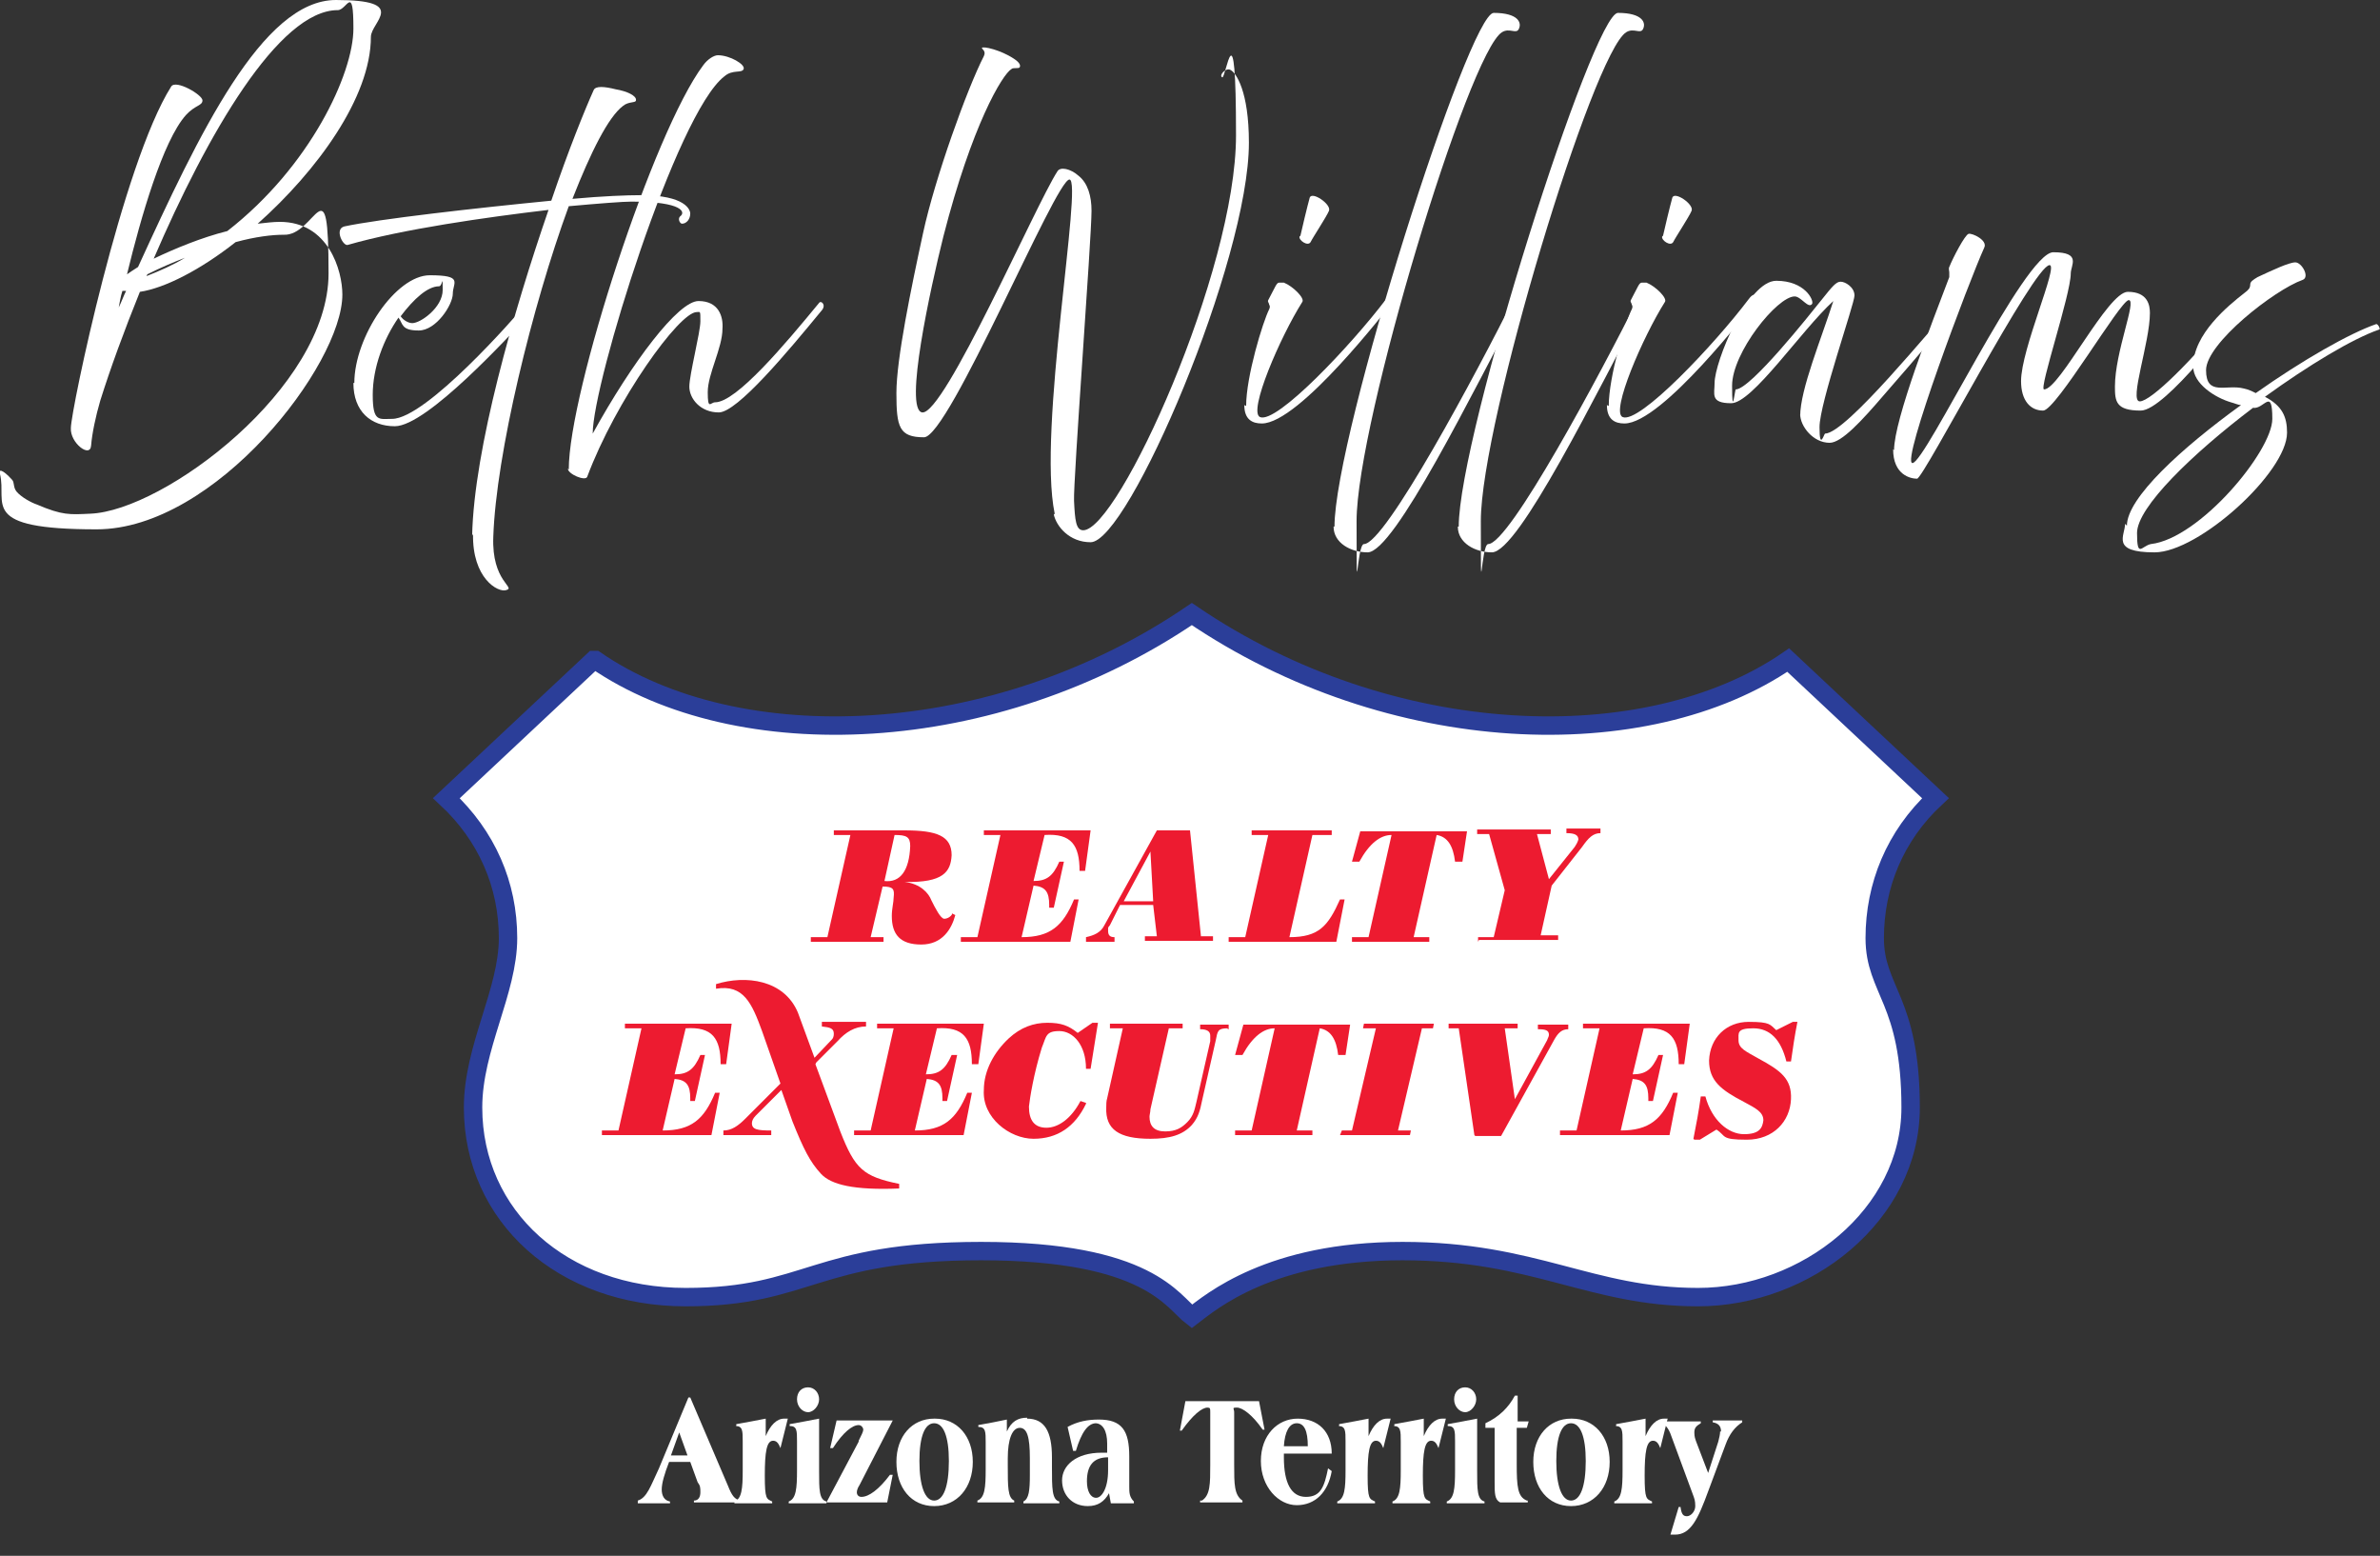 <svg xmlns="http://www.w3.org/2000/svg" id="Layer_1" viewBox="0 0 258.6 169"><rect x="0" y="0" width="258.6" height="169" fill="#333333" stroke="none"/><defs><style>      .st0 {        stroke: #2b3e99;        stroke-miterlimit: 10;        stroke-width: 2px;      }      .st0, .st1 {        fill: #fff;      }      .st0, .st2 {        fill-rule: evenodd;      }      .st2 {        fill: #ed1b30;      }    </style></defs><g><path class="st0" d="M64.5,71.7l-16,15c4.4,4.1,6.7,9.4,6.7,15.2s-3.8,11.9-3.8,18.4c0,11.8,9.7,20.6,23.1,20.6s13.9-5,32.1-5,20.8,5.5,22.9,7.1c2.1-1.6,8.5-7.1,22.9-7.1s20.4,5,32.1,5,23.1-8.9,23.1-20.6-3.9-12.7-3.9-18.4,2.2-11.1,6.6-15.2l-16-15c-15.4,10.6-43.2,9.7-64.8-5-21.6,14.7-49.4,15.6-64.8,5h0Z"></path><path class="st2" d="M130.5,101.8l-1.2-11.6h-3.6l-5.7,10.3c-.4.8-1.1,1.1-2,1.3v.5s3.1,0,3.1,0v-.5c-.5,0-.7-.2-.7-.7s0-.3.2-.6l1.1-2.2h3.6l.4,3.4h-1.3v.5s7.4,0,7.4,0v-.5s-1.3,0-1.3,0ZM122.1,97.9l2.9-5.4.3,5.4h-3.2Z"></path><path class="st2" d="M118,119.9c-1.2,2.5-3.1,3.8-5.7,3.8s-5.6-2.3-5.4-5.3c0-2.1,1.1-4.1,2.7-5.6,1.3-1.2,2.7-1.7,4.2-1.7s2.3.3,3.3,1.1l1.6-1.1h.6l-.8,5h-.5c0-2.6-1.4-4.1-2.9-4.1s-1.4.6-1.9,1.8c-.9,2.9-1.3,5.5-1.4,6.4,0,1.5.6,2.3,1.9,2.3s2.7-1,3.7-2.9l.6.2h0Z"></path><path class="st2" d="M117.8,94.6h-.5c0-2.8-.9-4.1-3.8-3.9l-1.2,5c1.4,0,2.1-.5,2.8-2.1h.5l-1.1,5h-.5c0,0,0-.2,0-.3,0-1.4-.4-2-1.7-2.1l-1.3,5.6c3.1,0,4.5-1.2,5.7-4.1h.5c0,0-.9,4.6-.9,4.6h-11.9v-.5h1.8l2.5-11.1h-1.8v-.5h11.6l-.6,4.4h0Z"></path><polygon class="st2" points="145.8 122.8 146.9 122.8 149.5 111.7 148.1 111.7 148.2 111.2 155.8 111.2 155.7 111.7 154.5 111.7 151.9 122.8 153.3 122.8 153.2 123.3 145.6 123.3 145.8 122.8"></polygon><path class="st2" d="M144.5,90.7h-1.9l-2.5,11.1c3.2,0,4.2-1.2,5.5-4.1h.5c0,0-.9,4.6-.9,4.6h-11.7v-.5h1.8l2.5-11.1h-1.8v-.5h8.7v.5h-.1Z"></path><path class="st2" d="M103.5,99.2c-.1.3-.5.6-.9.6s-1-1.2-1.4-2c-.3-.8-1.2-1.8-2.9-2,4.2.1,5-1.1,5.1-2.9,0-2.1-1.6-2.7-5.1-2.7h-7.7v.5c-.1,0,1.8,0,1.8,0l-2.5,11.1h-1.8v.5c-.1,0,7.9,0,7.9,0v-.5c.1,0-1.4,0-1.4,0l1.3-5.5c1.2,0,1.3.3,1.2,1.2,0,.5-.2,1.2-.2,2,0,2,.9,3.1,3.2,3.1s3.3-1.7,3.7-3.2l-.4-.2ZM96.1,95.7l1.1-5c1.3,0,1.7.2,1.7,1.2-.1,2.7-1.1,4-2.8,3.8Z"></path><path class="st2" d="M184,123.7c.3-1.5.6-3.1.8-4.6h.5c.7,2.6,2.5,4.1,4.2,4.1s2-.7,2.1-1.5c0-.9-.8-1.3-2.1-2-2.5-1.3-3.8-2.3-3.8-4.5.1-2.5,1.9-4.2,4.3-4.2s2.3.3,3,.9l1.8-.9h.5c-.3,1.5-.5,2.9-.7,4.3h-.5c-.6-2.4-1.8-3.6-3.6-3.6s-1.6.5-1.6,1.3c0,.9.8,1.2,2.2,2,2.4,1.3,3.6,2.2,3.5,4.4-.1,2.4-1.9,4.4-4.8,4.4s-2.2-.4-3.3-1.1l-1.8,1.1h-.6Z"></path><path class="st2" d="M133.4,111.7c-1.1,0-1.1.3-1.3,1.3l-1.5,6.6c-.2,1-.4,1.8-1.1,2.6-1,1.1-2.4,1.5-4.5,1.5-3.4,0-4.9-1-4.8-3.4,0-.3,0-.7.1-1l1.7-7.6h-1.4v-.5h7.9v.5h-1.5l-2,8.8c0,.3-.1.6-.1.8,0,1,.5,1.6,1.7,1.6s1.8-.4,2.4-1c.7-.7.8-1.4,1-2.2l1.5-6.6c0-.2,0-.4,0-.6,0-.5-.4-.7-1.1-.7v-.5h3.1v.5h-.1Z"></path><path class="st2" d="M160.2,123.3l-1.7-11.6h-1.1v-.5h7.5v.5h-1.4l1.1,7.7,3.5-6.4c.1-.3.2-.4.2-.6,0-.5-.4-.6-1.2-.6v-.5h3.3v.5c-.7,0-1.1.4-1.5,1.1l-5.8,10.5h-2.8Z"></path><path class="st2" d="M158.1,93.6c-.2-1.7-.8-2.7-2-2.9l-2.5,11.1h1.7v.5h-8.4v-.5h1.8l2.5-11.1c-1.2,0-2.4.9-3.5,2.9h-.8l.9-3.3h11.6l-.5,3.3h-.9Z"></path><path class="st2" d="M160.6,102.3v-.5h1.7l1.2-5.1-1.7-6.1h-1.3v-.5h8v.5h-1.5l1.3,4.9,2.8-3.5c.2-.3.3-.5.4-.8,0-.5-.4-.7-1.3-.7v-.5h3.7v.5c-.8,0-1.3.5-2,1.5l-3.3,4.2-1.2,5.4h1.9v.5h-8.6Z"></path><path class="st2" d="M88.6,115.6l2.7,7.3c1.6,4.1,2.5,4.9,6.4,5.7v.5c-4.9.2-7.4-.4-8.5-1.6-1.2-1.3-1.9-2.7-3.1-5.7l-1.2-3.4-2.8,2.8c-.3.3-.4.6-.4.8,0,.7.6.8,2.1.8v.5h-5.2v-.5c.9,0,1.6-.5,2.4-1.3l3.8-3.8-2-5.7c-1.1-3-2-5.1-5-4.6v-.5c3.2-1,7.4-.5,8.9,3.1l1.8,4.9,1.9-2c.1-.1.2-.3.2-.6,0-.6-.4-.7-1.3-.8v-.5h4.8v.5c-1.2,0-2.2.6-3.1,1.6l-2.3,2.3h0Z"></path><path class="st2" d="M78.8,115.6h-.5c0-2.8-.9-4.1-3.8-3.9l-1.2,5c1.4,0,2.1-.5,2.8-2.1h.5l-1.1,5h-.5c0,0,0-.2,0-.3,0-1.4-.4-2-1.7-2.1l-1.3,5.6c3.1,0,4.5-1.2,5.7-4.1h.5c0,0-.9,4.6-.9,4.6h-11.9v-.5h1.8l2.5-11.1h-1.8v-.5h11.6l-.6,4.4h0Z"></path><path class="st2" d="M106.1,115.6h-.5c0-2.8-.9-4.1-3.8-3.9l-1.2,5c1.4,0,2.1-.5,2.8-2.1h.6l-1.1,5h-.5c0,0,0-.2,0-.3,0-1.4-.4-2-1.7-2.1l-1.3,5.6c3.1,0,4.5-1.2,5.7-4.1h.5c0,0-.9,4.6-.9,4.6h-11.9v-.5h1.8l2.5-11.1h-1.8v-.5h11.6l-.6,4.4h0Z"></path><path class="st2" d="M145.4,114.6c-.2-1.7-.8-2.7-2-2.9l-2.5,11.1h1.7v.5h-8.4v-.5h1.8l2.5-11.1c-1.2,0-2.4.9-3.5,2.9h-.8l.9-3.3h11.6l-.5,3.3h-.9Z"></path><path class="st2" d="M182.9,115.6h-.5c0-2.8-.9-4.1-3.8-3.9l-1.2,5c1.4,0,2.1-.5,2.8-2.1h.5l-1.1,5h-.5c0,0,0-.2,0-.3,0-1.4-.4-2-1.7-2.1l-1.3,5.6c3.1,0,4.5-1.2,5.7-4.1h.5c0,0-.9,4.6-.9,4.6h-11.9v-.5h1.8l2.5-11.1h-1.8v-.5h11.6l-.6,4.4h0Z"></path></g><g><path class="st1" d="M0,51.5c-.2-.6.3-.5,1.3.6.3.3.1.8.5,1.3.5.6,1.6,1.2,2.2,1.4,2.8,1.2,3.6,1.1,5.8,1,8-.3,25.9-13.7,25.9-26.1s-1.4-4-4.9-4.2c-1.2,0-3,.2-5.2.8-3.8,3-7.7,5-10.4,5.4-1.7,4.2-3.2,8.3-4.3,11.8-.5,1.7-.9,3.6-1,4.9-.1,1.4-2.3-.3-2.2-1.9,0-1.9,5.6-28.7,10.9-37.1.5-.8,3.4.9,3.4,1.5s-.8.5-1.8,1.6c-2.5,2.8-4.9,11.1-6.4,17.3.3-.2.7-.5,1.2-.8C21.6,14.6,28.5,0,36.5,0s3.8,2.4,3.8,4c0,6.6-5.9,14.6-12.3,20.3.9-.1,1.7-.2,2.4-.2,5.3,0,6.8,5.3,6.8,7.9,0,7.6-13.8,25.5-26.7,25.5S.8,54.7,0,51.5ZM12.9,33.4c.3-.6.5-1.2.8-1.8-.2,0-.3,0-.4,0-.2.6-.3,1.3-.4,1.8ZM15.9,30c1.5-.6,2.9-1.2,4.2-2-1.3.5-2.7,1.1-4.1,1.8,0,0,0,.1-.1.2ZM16.7,28.1c2.3-1.1,5.2-2.3,8-3,9-7,13.7-17.1,13.7-22s-.7-2-1.7-2c-6.4,0-14.2,13.5-20,27Z"></path><path class="st1" d="M38.5,41.6c0-5,4.5-11.7,8.2-11.7s2.5.8,2.5,2-1.8,4-3.7,4-1.7-.7-2.2-1.4c-1.6,2.3-2.8,5.4-2.8,8.4s.7,2.6,2.1,2.6c3.7,0,13.5-11.2,14.3-12.2.6-.7,1,.4.5,1-2,2.1-11,12-14.5,12-2.6,0-4.5-1.6-4.5-4.7ZM43.5,34.3c.3.5.9.8,1.3.8.9,0,3.3-1.7,3.3-3.6s0-.4-.4-.4c-1.2,0-2.7,1.3-4.2,3.3Z"></path><path class="st1" d="M51.3,58.2c.2-9.4,4.5-24.4,8.3-35.4-6.8.8-15.9,2.1-21.8,3.8-.5.2-1.5-1.7-.4-2,3.7-.8,14.3-2,22.5-2.8,1.9-5.6,3.7-10,4.6-12,.2-.5,1.2-.4,2.4-.1,1.2.2,2.3.7,2.2,1.2,0,.3-.8.1-1.4.6-1.6,1.2-3.5,5-5.5,10.1,3.3-.3,5.9-.4,7.4-.4,4.9,0,5.4,1.6,5.4,2,0,.6-.4,1.1-.9,1.1-.2,0-.5-.5-.2-.8.6-.4.4-1.6-5.3-1.6-.9,0-3.5.2-6.8.5-4,10.9-7.9,27-8.2,35.9-.2,4.9,2.5,5.5,1.4,5.8-.9.3-3.7-1.3-3.6-6.1Z"></path><path class="st1" d="M61.8,51c0-8.4,9.2-36.7,14.6-43.9.5-.7,1.2-1.1,1.6-1.1,1.3,0,3,1,2.8,1.5-.2.5-1.2,0-2.1.8-5.2,4-14.3,33.3-14.3,38.8,4.3-7.8,9.3-14.4,11.5-14.4s2.7,1.7,2.6,3c0,2.1-1.6,4.9-1.6,6.9s.3,1.1.8,1.1c2.3,0,7.6-6.3,11.3-10.8.2-.3.8.2.3.8-3.7,4.5-9.2,11.1-11.2,11.1s-3.2-1.5-3.2-2.8,1.2-5.9,1.2-7.1,0-1-.4-1c-1.9,0-8.8,9.6-11.9,17.9-.2.5-2.1-.3-2.1-.9Z"></path><path class="st1" d="M114.6,55.8c-1.9-9,3.1-36.3,1.6-36.3s-13.1,28-15.8,28-3-1.1-3-4.8,1.6-11.4,2.9-17.4,4.8-15.7,6.6-19.2c.3-.6-.3-.8-.2-.9.1-.2,2,.2,3.5,1.2.6.4.7.7.6.9-.1.2-.7,0-.9.2-1,.6-4.3,6.1-7.4,18.2-1.4,5.6-4.3,18.8-2.3,19.1,2.4.3,12.3-22.5,14.7-26.2.3-.5,1.4-.3,2.3.5,1,.8,1.4,2.2,1.4,3.8,0,3-2,29.4-1.9,31.5s.2,3.2,1,3.2c3.8,0,16.6-28.1,16.6-42.9s-1.1-6.1-1.5-6.3c-.4-.2.4-1.1.9-.8.6.3,2,2.3,2,7.9,0,12.8-13.1,43.4-17.2,43.4-2.3,0-3.7-1.7-4-3Z"></path><path class="st1" d="M135.4,44.1c0-3.2,1.8-9.1,2.5-10.5.1-.2.1-.4,0-.5,0-.2-.2-.3-.1-.5.8-1.5.9-1.9,1.2-1.9.1,0,.3,0,.5,0,1,.4,2.3,1.7,2,2.1-2.4,3.8-5.9,11.9-4.6,12.5,1.8.8,10-7.9,13.7-12.8.8-1.1,1,0,.6.5-.4.4-10,13-14.1,13-1,0-1.9-.4-1.9-2ZM141.3,25.6c.1-.5.8-3.4,1-4.1.2-.8,2.4.7,2.1,1.4s-1.7,2.8-2,3.4c-.3.5-1.3-.2-1.2-.6Z"></path><path class="st1" d="M145,57.2c0-9.9,14.6-55.8,17.3-55.8s3.1,1.1,2.7,1.8c-.3.5-1-.2-1.8.3-3.6,2.2-15.8,42.4-15.8,53.1s0,2.5.8,2.5c2.3,0,12.2-18.5,16.4-26.9,0-.1.9,0,.7.5-5.3,9.9-13.8,27.3-16.7,27.3-1.8,0-3.7-1-3.7-2.8Z"></path><path class="st1" d="M158.5,57.2c0-9.9,14.6-55.8,17.3-55.8s3.1,1.1,2.7,1.8c-.3.5-1-.2-1.8.3-3.6,2.2-15.8,42.4-15.8,53.1s0,2.5.8,2.5c2.3,0,12.2-18.5,16.4-26.9,0-.1.9,0,.7.5-5.3,9.9-13.8,27.3-16.7,27.3-1.8,0-3.7-1-3.7-2.8Z"></path><path class="st1" d="M174.8,44.1c0-3.2,1.8-9.1,2.5-10.5.1-.2.1-.4,0-.5,0-.2-.2-.3-.1-.5.8-1.5.9-1.9,1.2-1.9.1,0,.3,0,.5,0,1,.4,2.3,1.7,2,2.1-2.4,3.8-5.9,11.9-4.6,12.5,1.8.8,10-7.9,13.7-12.8.8-1.1,1,0,.6.5-.4.4-10,13-14.1,13-1,0-1.9-.4-1.9-2ZM180.7,25.6c.1-.5.8-3.4,1-4.1.2-.8,2.4.7,2.1,1.4-.3.7-1.7,2.8-2,3.4-.3.5-1.3-.2-1.2-.6Z"></path><path class="st1" d="M195.6,45.2c0-2.9,2.3-8.4,3.6-12.5-3.5,3.2-8.8,11.1-11.1,11.1s-1.8-1-1.8-2.2c0-2.3,3.6-11.1,6.7-11.1s4.1,2.1,3.9,2.5c-.4.6-1.2-.8-1.9-.8-1.9,0-6.8,6.1-6.8,9.7s.3.4.4.4c1.6,0,8.1-8.2,9.3-9.7s1.6-2,2.1-2,1.5.6,1.5,1.5-3.8,11.7-3.8,14.3.5.7.6.7c2.3,0,11.8-11.8,13.5-13.5.5-.4.7.2.4.5-.1.2-4,4.8-7.5,8.8-2.4,2.8-4.6,5.2-5.9,5.2-1.8,0-3.2-1.8-3.2-3.1Z"></path><path class="st1" d="M205.8,48.9c0-3.3,4.1-13.8,6-18.8,0-.2,0-.3,0-.5h0c0-.2-.1-.4,0-.6.4-1,1.7-3.5,2.1-3.6.4-.1,2.1.7,1.7,1.5-1.6,3.5-9.1,23.4-7.8,23.4,1.4,0,12.2-22.9,15.3-22.9s1.9,1.4,1.9,2.3c0,2.3-3.5,12.6-2.9,12.6,1.7,0,6.9-10.6,9.1-10.6s2.4,1.5,2.4,2.3c0,3.2-2.3,9.6-1.1,9.6s5.7-4.4,10.2-10c.3-.4.9.1.5.5-.3.3-7.9,10.5-10.6,10.5s-2.8-1-2.8-2.6c0-3.8,2.4-9.4,1.5-9.4s-7.9,12-9.3,12-2.4-1.1-2.4-3.2c0-3.5,4.1-12.6,3.1-12.6-1.7,0-13.7,23.2-14.4,23.2s-2.6-.4-2.6-3.2Z"></path><path class="st1" d="M231.1,57.1c0-3,5.9-8.4,12.4-13.1-.3,0-.7-.2-1.1-.3-1.7-.5-4.1-2-4.1-3.9,0-3.5,3.8-6.6,5.6-8,.4-.3.6-.5.6-.9,0-.3.3-.5.8-.8,1.5-.7,3.4-1.6,4.1-1.6s1.6,1.6.8,1.9c-3.1,1.1-10.5,6.9-10.5,9.8s2.2,1.5,4.1,2c.5.1.9.3,1.3.5,5.1-3.6,10.2-6.5,13.1-7.5.2,0,.5.6.3.6-2.9,1-7.7,3.9-12.4,7.3,1.9,1,2.4,2.2,2.4,3.9,0,4.3-9.6,13-14.4,13s-3.2-1.8-3.2-3.1ZM233.7,59.1c5.3-.6,13.2-10.1,13.2-13.6s-.9-1-2.1-1.2c-6.6,5-12.6,10.8-12.6,13.6s.5,1.4,1.5,1.2Z"></path></g><g><path class="st1" d="M69.3,163c1-.3,1.4-1.6,2.3-3.5l3.2-7.7h.2l4.1,9.6c.4,1,.7,1.5,1.4,1.6v.2c-.8,0-1.6,0-2.3,0s-1.8,0-2.8,0v-.2c.5,0,.7-.4.7-.9s0-.7-.3-1.1l-.8-2.2h-2.3c-.5,1.3-.8,2.3-.8,3s.3,1.2.9,1.3v.2c-.6,0-1.2,0-1.7,0s-1.1,0-1.8,0v-.2ZM73.8,155.6l-.9,2.5h1.8l-.9-2.5Z"></path><path class="st1" d="M80,154.9v-.2c1.1-.2,2.2-.4,3.2-.6v1.9c.5-1.2,1.2-1.9,2-1.9s.3,0,.4,0l-.8,3.2c-.2-.5-.4-.8-.8-.8-.7,0-.9,1.2-.9,3.8s.2,2.5.8,2.8v.2c-.6,0-1.3,0-2,0s-1.4,0-2.1,0v-.2c.8-.3.9-1.4.9-3.4v-3.1c0-1.2,0-1.7-.8-1.7Z"></path><path class="st1" d="M85.8,154.9v-.2c1.1-.2,2.2-.4,3.2-.6v5.7c0,2,0,3.1.8,3.3v.2c-.6,0-1.3,0-2,0s-1.4,0-2.1,0v-.2c.8-.3.9-1.4.9-3.4v-3.1c0-1.2,0-1.7-.8-1.7ZM87.8,150.7c.7,0,1.2.6,1.2,1.3s-.6,1.4-1.2,1.4-1.2-.6-1.2-1.4.5-1.3,1.2-1.3Z"></path><path class="st1" d="M93.3,156.5c.3-.6.5-1,.5-1.2s-.2-.5-.5-.5c-.7,0-1.7.8-2.8,2.5h-.3s.7-3,.7-3h6.1l-3.6,7c-.2.3-.3.6-.3.8,0,.3.2.5.5.5.8,0,1.9-.8,3.1-2.4h.3c0,0-.6,3-.6,3h-6.6l3.5-6.6Z"></path><path class="st1" d="M101.6,154.1c2.4,0,4.1,1.9,4.1,4.7s-1.7,4.8-4.2,4.8-4.1-2-4.1-4.8,1.7-4.7,4.1-4.7ZM103.1,158.7c0-2.7-.6-4.1-1.6-4.1s-1.6,1.4-1.6,4.1.6,4.3,1.6,4.3,1.6-1.5,1.6-4.3Z"></path><path class="st1" d="M111.6,154.1c1.9,0,2.7,1.4,2.7,4.2v1c0,2.4,0,3.6.8,3.8v.2c-.6,0-1.3,0-2,0s-1.3,0-1.9,0v-.2c.6-.3.7-1.2.7-2.9v-1.8c0-2.3-.3-3.3-1.1-3.3s-1.3,1.2-1.3,3.3v.8c0,2.3,0,3.5.7,3.8v.2c-.6,0-1.2,0-1.9,0s-1.4,0-2.1,0v-.2c.8-.3.9-1.4.9-3.4v-2.9c0-1.2,0-1.7-.8-1.7v-.2c1.1-.2,2.2-.4,3.1-.6v1.3c.5-1.1,1.2-1.5,2.2-1.5Z"></path><path class="st1" d="M119.1,154.6c-.9,0-1.6,1-2.2,3h-.3l-.6-2.6c1.1-.6,2.2-.8,3.4-.8,2.5,0,3.3,1.2,3.3,4v3.3c0,.6,0,1.1.5,1.6v.2c-.4,0-.8,0-1.2,0s-.9,0-1.3,0l-.2-1.1c-.5.9-1.2,1.4-2.3,1.4-1.7,0-2.8-1.2-2.8-2.8s1.5-3,4.3-3,.4,0,.6,0v-1c0-1.4-.5-2.2-1.3-2.2ZM118.1,160.9c0,1.1.4,1.8,1,1.8s1.3-1,1.3-3v-1.4c-1.6,0-2.3.9-2.3,2.6Z"></path><path class="st1" d="M130.6,163c.9-.6.9-1.8.9-3.9v-5.7c0-.4,0-.5-.3-.5-.6,0-1.6.8-2.8,2.5h-.2s.6-3.2.6-3.2h8l.6,3.1h-.2c-1.1-1.6-2.2-2.4-2.8-2.4s-.3.1-.3.5v5.7c0,2.1,0,3.3.9,3.9v.2c-.8,0-1.5,0-2.3,0s-1.5,0-2.3,0v-.2Z"></path><path class="st1" d="M139.5,158.3c0,2.8.8,4.3,2.4,4.3s2-1.1,2.4-3.1l.4.3c-.4,2.3-1.8,3.7-3.8,3.7s-3.9-2-3.9-4.8,1.8-4.6,4-4.6,3.7,1.4,3.7,3.8h-5.2v.5ZM142.1,157.1c0-1.7-.4-2.5-1.2-2.5s-1.3.9-1.4,2.5h2.5Z"></path><path class="st1" d="M145.5,154.9v-.2c1.1-.2,2.2-.4,3.2-.6v1.9c.5-1.2,1.2-1.9,2-1.9s.3,0,.4,0l-.8,3.2c-.2-.5-.4-.8-.8-.8-.7,0-.9,1.2-.9,3.8s.2,2.5.8,2.8v.2c-.6,0-1.3,0-2,0s-1.4,0-2.1,0v-.2c.8-.3.9-1.4.9-3.4v-3.1c0-1.2,0-1.7-.8-1.7Z"></path><path class="st1" d="M151.5,154.9v-.2c1.1-.2,2.2-.4,3.2-.6v1.9c.5-1.2,1.2-1.9,2-1.9s.3,0,.4,0l-.8,3.2c-.2-.5-.4-.8-.8-.8-.7,0-.9,1.2-.9,3.8s.2,2.5.8,2.8v.2c-.7,0-1.3,0-2,0s-1.4,0-2.1,0v-.2c.8-.3.9-1.4.9-3.4v-3.1c0-1.2,0-1.7-.8-1.7Z"></path><path class="st1" d="M157.3,154.9v-.2c1.1-.2,2.2-.4,3.2-.6v5.7c0,2,0,3.1.8,3.3v.2c-.7,0-1.3,0-2,0s-1.4,0-2.1,0v-.2c.8-.3.9-1.4.9-3.4v-3.1c0-1.2,0-1.7-.8-1.7ZM159.2,150.7c.7,0,1.2.6,1.2,1.3s-.6,1.4-1.2,1.4-1.2-.6-1.2-1.4.5-1.3,1.2-1.3Z"></path><path class="st1" d="M166,163v.2h0s-1,0-3,0c-.6-.3-.6-1-.6-2.2s0-1.1,0-1.6v-4.3h-1v-.5c1.5-.7,2.5-1.7,3.2-3h.3c0,.5,0,1.1,0,2v.8h1.2l-.2.7h-1.1v3.9c0,2.5.1,3.6,1.1,4Z"></path><path class="st1" d="M170.8,154.1c2.4,0,4.1,1.9,4.1,4.7s-1.7,4.8-4.2,4.8-4.1-2-4.1-4.8,1.7-4.7,4.1-4.7ZM172.3,158.7c0-2.7-.6-4.1-1.6-4.1s-1.6,1.4-1.6,4.1.6,4.3,1.6,4.3,1.6-1.5,1.6-4.3Z"></path><path class="st1" d="M175.6,154.9v-.2c1.1-.2,2.2-.4,3.2-.6v1.9c.5-1.2,1.2-1.9,2-1.9s.3,0,.4,0l-.8,3.2c-.2-.5-.4-.8-.8-.8-.7,0-.9,1.2-.9,3.8s.2,2.5.8,2.8v.2c-.6,0-1.3,0-2,0s-1.4,0-2.1,0v-.2c.8-.3.9-1.4.9-3.4v-3.1c0-1.2,0-1.7-.8-1.7Z"></path><path class="st1" d="M187,155.5c0-.6-.3-.9-.9-1v-.2c.5,0,1.1,0,1.6,0s1.1,0,1.6,0v.2c-.8.5-1.4,1.3-1.8,2.4l-1.9,5.1c-1.1,3-1.9,4.7-3.6,4.7s-.3,0-.5,0l.9-3h.2c.1.8.3,1,.7,1s.9-.5.9-1.1-.1-.8-.2-1.1l-2.4-6.5c-.3-.9-.7-1.3-1.1-1.4v-.2c.7,0,1.4,0,2.1,0s1.5,0,2.2,0v.2c-.5.3-.7.5-.7,1s.1.7.2,1l1.3,3.4,1.1-3.4c.1-.4.2-.8.2-1.1Z"></path></g></svg>